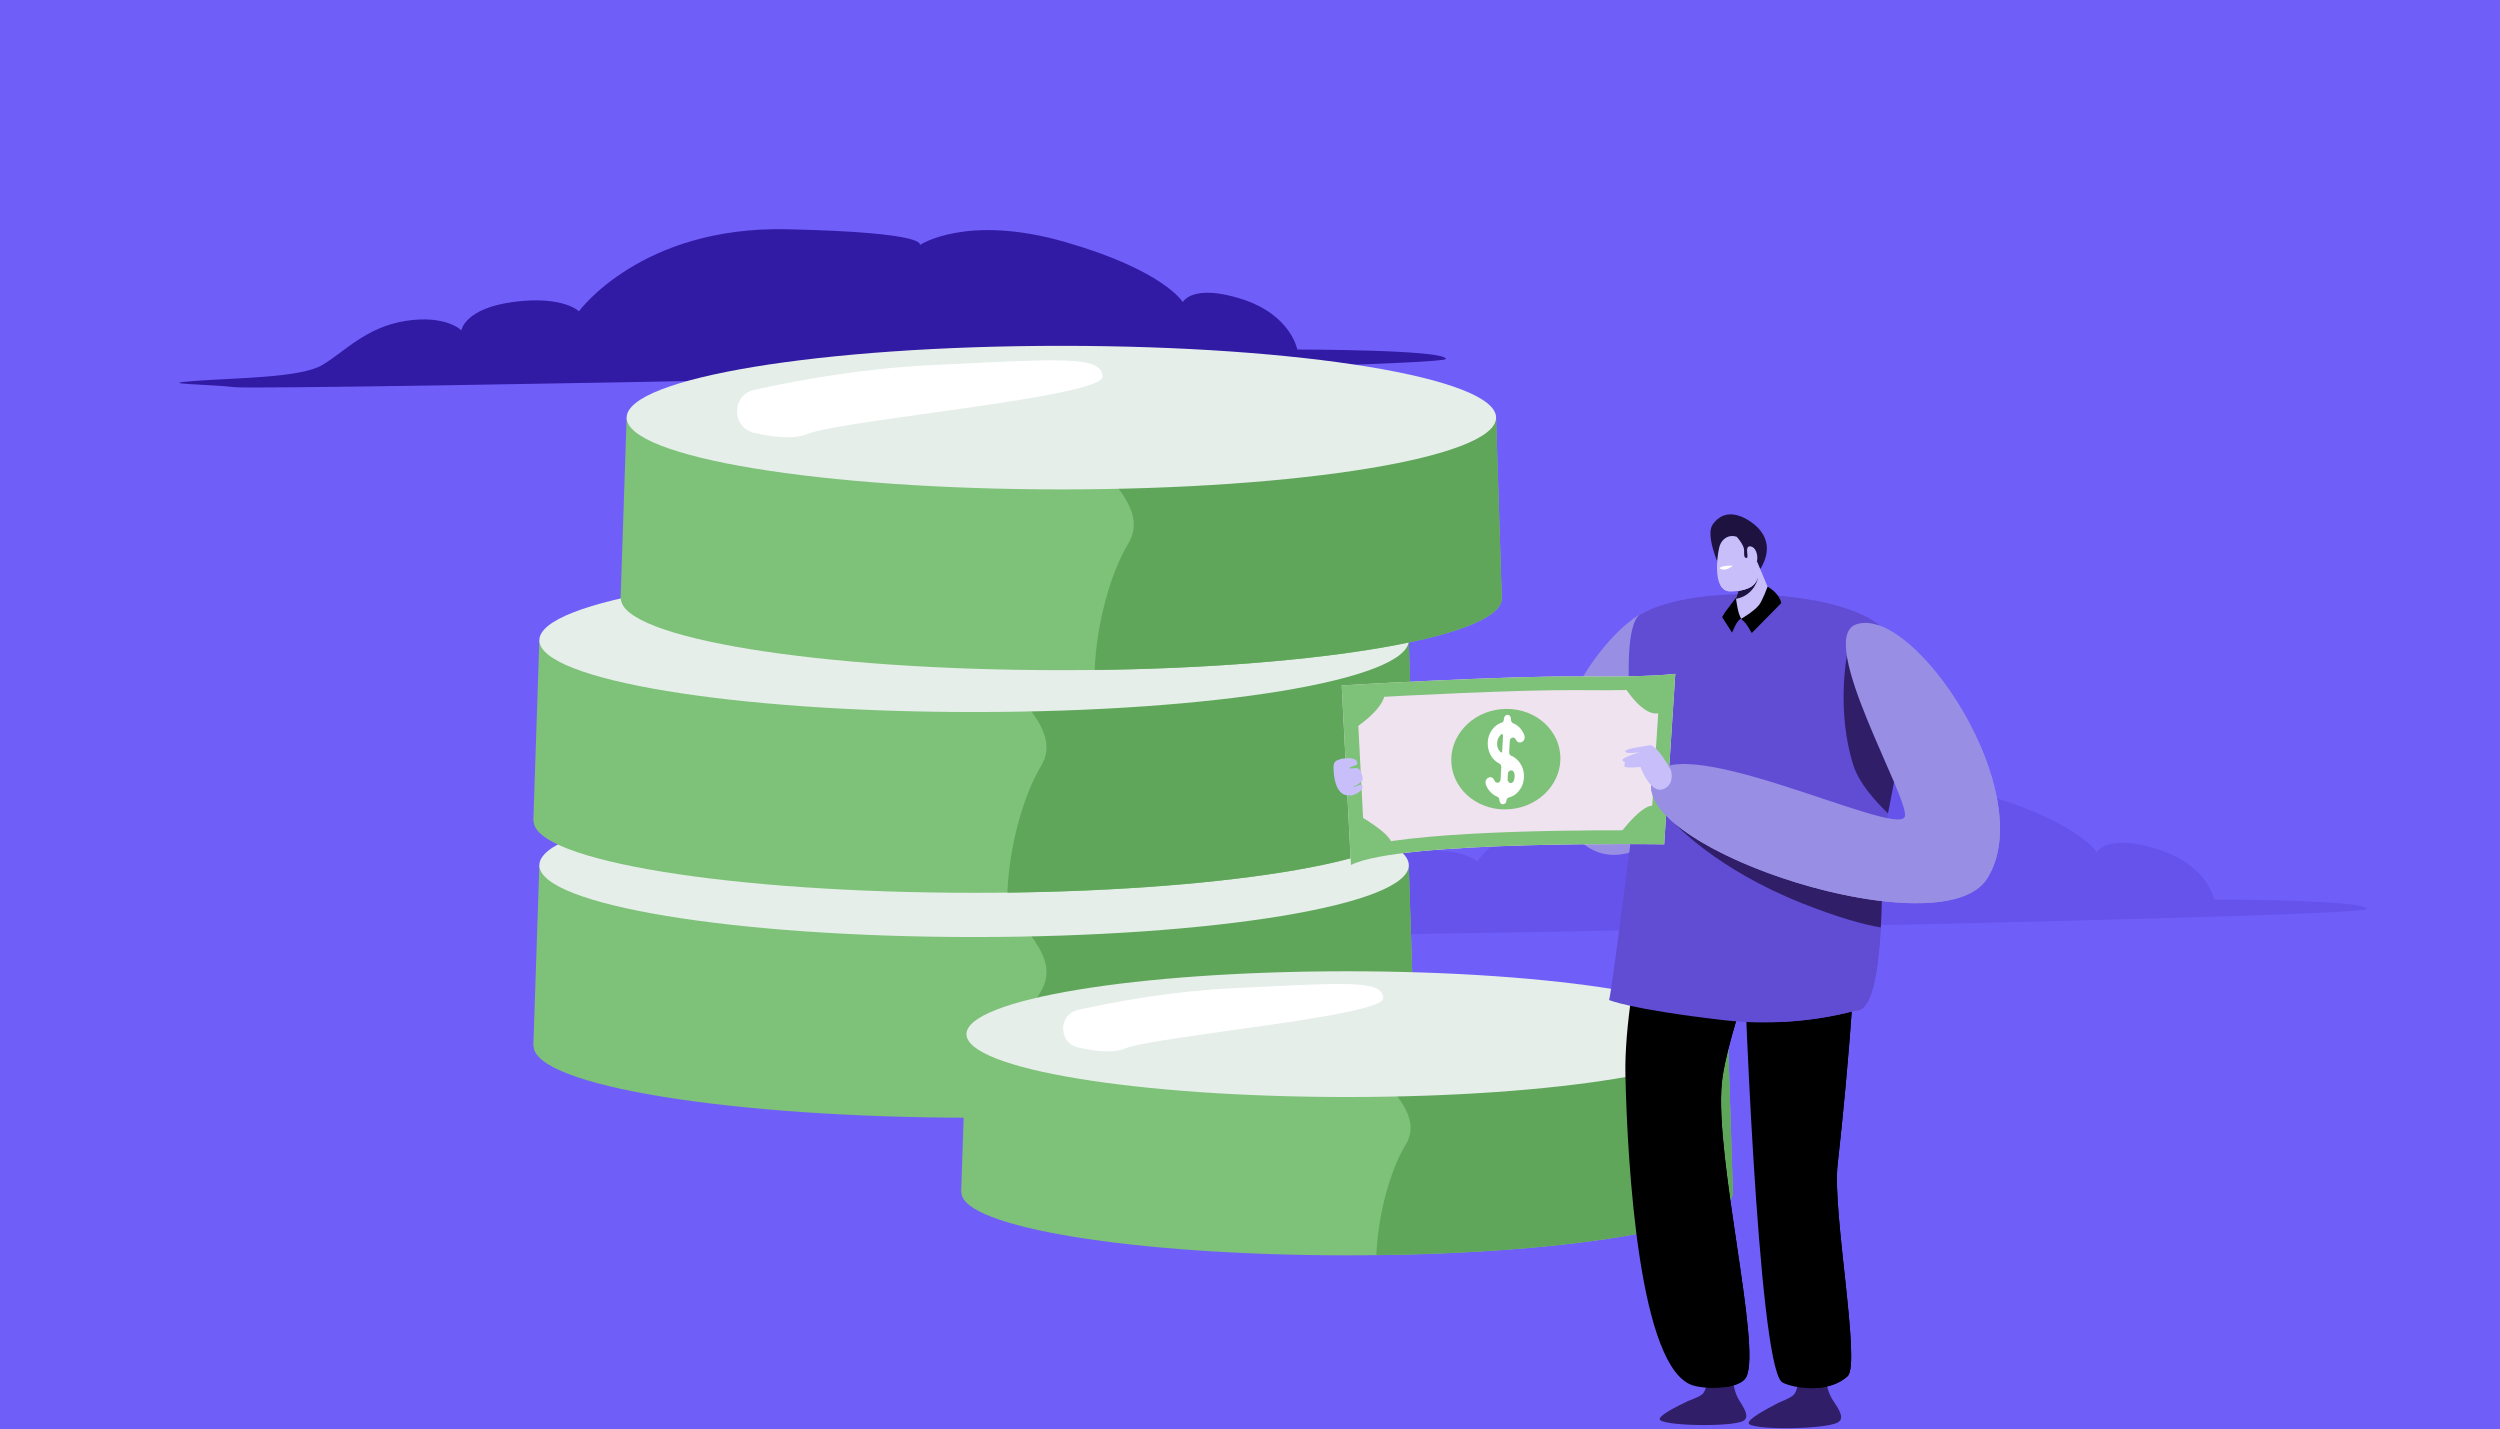 <?xml version="1.0" encoding="UTF-8"?> <svg xmlns="http://www.w3.org/2000/svg" width="600" height="343" viewBox="0 0 600 343" fill="none"><rect x="0" y="0" width="600" height="343" fill="#808080" stroke="none"/><path d="M30.553 274.075C40.203 273.388 53.975 273.388 58.816 270.642C63.657 267.895 68.466 262.37 77.429 260.996C86.392 259.623 89.828 263.056 89.828 263.056C89.828 263.056 90.515 258.249 101.539 256.845C112.563 255.471 115.998 258.905 115.998 258.905C115.998 258.905 129.802 240.332 162.219 241.019C194.604 241.705 191.856 244.483 191.856 244.483C191.856 244.483 202.193 237.585 224.242 243.797C246.29 250.008 250.444 256.907 250.444 256.907C250.444 256.907 252.505 252.787 263.529 256.22C274.553 259.654 275.927 267.239 275.927 267.239C275.927 267.239 309 267.239 309 269.299C309 271.359 45.699 276.135 39.485 275.449C33.301 274.762 20.903 274.762 30.553 274.075Z" fill="#E5E5F3"></path><path opacity="0.24" d="M209.309 77.539C221.012 76.843 237.715 76.843 243.585 74.058C249.456 71.272 255.289 65.669 266.159 64.277C277.029 62.884 281.195 66.366 281.195 66.366C281.195 66.366 282.028 61.491 295.398 60.067C308.768 58.674 312.934 62.156 312.934 62.156C312.934 62.156 329.675 43.322 368.989 44.019C408.265 44.715 404.932 47.532 404.932 47.532C404.932 47.532 417.468 40.537 444.208 46.836C470.948 53.135 475.985 60.13 475.985 60.13C475.985 60.13 478.485 55.952 491.854 59.434C505.224 62.916 506.891 70.607 506.891 70.607C506.891 70.607 547 70.607 547 72.697C547 74.786 227.678 79.629 220.141 78.932C212.642 78.236 197.606 78.236 209.309 77.539Z" fill="#E5E5F3"></path><rect width="600" height="343" fill="#705EF9"></rect><path d="M46.83 91.414C57.233 90.658 72.08 90.658 77.298 87.634C82.516 84.61 87.701 78.527 97.363 77.015C107.026 75.503 110.729 79.283 110.729 79.283C110.729 79.283 111.47 73.991 123.354 72.444C135.238 70.932 138.941 74.712 138.941 74.712C138.941 74.712 153.822 54.264 188.768 55.02C223.68 55.776 220.717 58.835 220.717 58.835C220.717 58.835 231.861 51.24 255.629 58.079C279.398 64.918 283.875 72.513 283.875 72.513C283.875 72.513 286.097 67.977 297.982 71.757C309.866 75.537 311.347 83.888 311.347 83.888C311.347 83.888 347 83.888 347 86.156C347 88.424 63.158 93.682 56.459 92.926C49.793 92.17 36.427 92.17 46.83 91.414Z" fill="#311AA4"></path><path d="M259.931 223.414C270.608 222.658 285.845 222.658 291.201 219.634C296.556 216.61 301.877 210.527 311.794 209.015C321.711 207.503 325.511 211.283 325.511 211.283C325.511 211.283 326.271 205.991 338.468 204.444C350.665 202.932 354.466 206.712 354.466 206.712C354.466 206.712 369.738 186.264 405.604 187.02C441.435 187.777 438.394 190.835 438.394 190.835C438.394 190.835 449.831 183.24 474.225 190.079C498.619 196.918 503.214 204.513 503.214 204.513C503.214 204.513 505.495 199.976 517.692 203.757C529.889 207.537 531.409 215.888 531.409 215.888C531.409 215.888 568 215.888 568 218.156C568 220.424 276.689 225.682 269.813 224.926C262.971 224.17 249.254 224.17 259.931 223.414Z" fill="#311AA4" fill-opacity="0.16"></path><path d="M338.114 207.97L129.443 207.656L128 251.034H128.076C128.076 260.548 175.405 268.262 233.786 268.262C292.167 268.262 339.496 260.548 339.496 251.034L338.114 207.97Z" fill="#7EC178"></path><path d="M339.488 251.035L338.113 207.966L234.085 207.814C241.959 220.315 255.505 228.529 249.791 237.961C245.538 244.998 242.167 257.385 241.778 268.22C296.423 267.554 339.488 260.118 339.488 251.035Z" fill="#5FA65A"></path><path d="M233.78 224.887C291.402 224.887 338.115 217.173 338.115 207.658C338.115 198.143 291.402 190.429 233.78 190.429C176.157 190.429 129.444 198.143 129.444 207.658C129.444 217.173 176.157 224.887 233.78 224.887Z" fill="#E5EEE9"></path><path d="M338.114 153.973L129.443 153.657L128 197.044H128.076C128.076 206.558 175.405 214.271 233.786 214.271C292.167 214.271 339.496 206.558 339.496 197.044L338.114 153.973Z" fill="#7EC178"></path><path d="M339.488 197.044L338.113 153.973L234.085 153.821C241.959 166.324 255.505 174.536 249.791 183.97C245.538 191.007 242.167 203.394 241.778 214.227C296.423 213.556 339.488 206.119 339.488 197.044Z" fill="#5FA65A"></path><path d="M233.78 170.888C291.402 170.888 338.115 163.174 338.115 153.659C338.115 144.144 291.402 136.43 233.78 136.43C176.157 136.43 129.444 144.144 129.444 153.659C129.444 163.174 176.157 170.888 233.78 170.888Z" fill="#E5EEE9"></path><path d="M359.063 100.541L150.393 100.226L148.94 143.612H149.018C149.018 153.126 196.345 160.839 254.728 160.839C313.11 160.839 360.43 153.126 360.43 143.612L359.063 100.541Z" fill="#7EC178"></path><path d="M360.431 143.614L359.064 100.543L255.034 100.391C262.909 112.893 276.454 121.106 270.741 130.54C266.487 137.576 263.116 149.964 262.727 160.797C317.372 160.125 360.431 152.689 360.431 143.614Z" fill="#5FA65A"></path><path d="M254.729 117.457C312.351 117.457 359.064 109.744 359.064 100.229C359.064 90.713 312.351 83 254.729 83C197.106 83 150.394 90.713 150.394 100.229C150.394 109.744 197.106 117.457 254.729 117.457Z" fill="#E5EEE9"></path><path d="M181.032 103.895C175.514 102.648 175.493 94.795 181.015 93.565C192.043 91.119 207.243 88.43 223.346 87.64C254.904 86.101 264.363 85.331 264.634 90.334C264.904 95.336 202.18 100.725 193.714 104.188C190.651 105.451 185.881 104.992 181.032 103.895Z" fill="white"></path><path d="M414.701 248.472L231.947 248.197L230.676 286.192H230.743C230.743 294.525 272.193 301.28 323.323 301.28C374.453 301.28 415.901 294.525 415.901 286.192L414.701 248.472Z" fill="#7EC178"></path><path d="M415.905 286.19L414.7 248.47L323.594 248.333C330.491 259.281 342.351 266.475 337.35 274.736C333.619 280.899 330.665 291.75 330.331 301.234C378.189 300.651 415.905 294.138 415.905 286.19Z" fill="#5FA65A"></path><path d="M323.326 263.283C373.792 263.283 414.702 256.528 414.702 248.195C414.702 239.862 373.792 233.106 323.326 233.106C272.861 233.106 231.951 239.862 231.951 248.195C231.951 256.528 272.861 263.283 323.326 263.283Z" fill="#E5EEE9"></path><path d="M258.783 251.407C253.951 250.313 253.933 243.437 258.768 242.363C268.425 240.221 281.739 237.866 295.835 237.178C323.473 235.831 331.751 235.156 331.991 239.537C332.231 243.919 277.302 248.637 269.881 251.671C267.209 252.768 263.028 252.367 258.783 251.407Z" fill="white"></path><path d="M396.266 146.357C387.844 148.127 367.319 173.505 374.328 193.532C381.338 213.559 399.505 203.899 403.8 193.159C408.095 182.418 408.819 143.721 396.266 146.357Z" fill="#988EE4"></path><path d="M417.524 336.273C416.298 334.365 415.993 332.287 415.88 330.583L409.59 330.431C409.59 330.431 409.965 332.599 408.863 334.259C408.383 334.984 407.021 335.499 405.14 336.234C402.158 337.676 398.472 339.537 398.322 340.541C398.071 342.212 415.426 342.584 418.351 341.03C419.879 340.211 418.869 338.365 417.524 336.273Z" fill="#311E69"></path><path d="M401.143 193.994C401.143 193.994 389.615 235.482 390.1 257.928C390.556 279.008 393.334 328.939 406.488 332.552C410.198 333.571 417.694 333.322 419.125 330.425C422.771 323.055 411.486 277.823 413.238 259.918C414.8 243.953 433.476 202.359 425.656 197.063C417.835 191.767 401.143 193.994 401.143 193.994Z" fill="black"></path><path d="M419.121 330.427C422.767 323.057 411.482 277.825 413.234 259.92C413.804 254.099 416.649 244.867 419.655 235.231C418.717 232.041 417.197 234.044 414.61 233.725C411.821 233.381 406.721 241.754 405.679 246.442C404.637 251.13 402.554 282.385 403.075 290.721C403.597 299.056 411.931 321.585 413.884 328.359C414.405 330.163 414.6 331.632 414.609 332.818C416.72 332.447 418.496 331.688 419.121 330.427Z" fill="black"></path><path d="M440.058 336.323C438.691 334.323 438.294 332.111 438.121 330.292L431.391 330.327C431.391 330.327 431.861 332.633 430.736 334.443C430.247 335.233 428.806 335.827 426.82 336.674C423.677 338.307 419.797 340.413 419.668 341.492C419.454 343.287 438.015 343.135 441.088 341.382C442.698 340.465 441.554 338.517 440.058 336.323Z" fill="#311E69"></path><path d="M439.893 194.682C439.893 194.682 443.956 202.208 444.813 207.189C446.864 219.124 443.543 257.057 441.015 279.621C439.753 290.903 446.645 327.39 443.416 330.289C438.042 335.111 428.602 332.633 427.553 331.612C421.879 326.093 418.36 231.459 418.36 221.355C418.36 211.251 419.252 196.593 419.252 196.593L439.893 194.682Z" fill="black"></path><path d="M443.418 330.292C446.648 327.394 439.756 290.907 441.018 279.624C442.654 265.011 444.623 243.953 445.25 227.684C440.268 228.281 434.768 230.115 433.808 235.243C432.003 244.939 427.297 265.718 430.162 282.518C432.354 295.371 433.936 321.56 434.559 333.163C437.559 333.194 440.925 332.53 443.418 330.292Z" fill="black"></path><path d="M445.453 242.516C450.859 242.785 451.846 223.914 451.717 205.175C451.647 194.895 464.403 159.145 450.014 149.304C439.137 141.86 407.655 139.817 393.78 147.361C387.689 150.673 393.069 188.571 393.069 188.571C393.069 188.571 386.829 238.256 386.178 240C386.178 240 391.11 242.236 413.898 244.861C423.704 245.979 434.979 245.329 445.453 242.516Z" fill="#614CD4"></path><path d="M451.715 205.174C451.645 194.894 464.402 159.144 450.012 149.303C446.713 147.045 441.516 145.285 435.489 144.138C437.147 151.38 437.754 167.8 438.131 175.018C438.607 184.284 427.725 219.377 425.818 234.216C425.274 238.44 426.297 242.127 428.033 245.243C433.918 244.935 439.755 244.019 445.452 242.509C450.857 242.784 451.844 223.913 451.715 205.174Z" fill="#614CD4"></path><path d="M456.84 169.278C456.606 178.022 454.548 187.713 453.112 195.208C449.971 192.197 446.183 187.916 444.849 183.776C440.666 170.757 443.248 157.436 443.248 157.436L456.84 169.278Z" fill="#311E69"></path><path d="M451.387 222.59C451.602 218.699 451.699 214.487 451.722 210.191L402.074 197.767C402.074 197.767 411.929 208.614 432.506 216.784C441.46 220.34 447.462 221.929 451.387 222.59Z" fill="#311E69"></path><path d="M412.281 135.08C412.281 135.08 409.324 128.308 411.043 125.883C414.748 120.661 420.53 125.268 421.79 126.555C424.204 129.02 424.96 132.161 422.701 136.198C421.158 138.975 413.911 139.196 412.281 135.08Z" fill="#1E1240"></path><path d="M421.677 134.718L425.566 144.009C425.678 145.392 418.521 149.771 416.211 148.182C415.533 147.716 415.615 146.379 416.11 144.899L419.117 136.819L421.677 134.718Z" fill="#C7BEFA"></path><path d="M418.514 138.444C419.121 138.292 419.815 138.109 420.429 137.948C420.619 137.899 420.819 137.902 421.008 137.957C421.196 138.013 421.366 138.118 421.5 138.263C421.633 138.407 421.724 138.585 421.764 138.778C421.804 138.97 421.791 139.17 421.727 139.355C421.399 140.329 420.85 141.213 420.122 141.938C419.156 142.904 417.903 143.531 416.551 143.726L418.514 138.444Z" fill="#1E1240"></path><path d="M419.054 130.87L421.722 136.338C422.077 137.238 422.067 138.241 421.694 139.134C421.321 140.026 420.614 140.738 419.724 141.118C418.245 141.745 417.25 141.877 415.25 141.918C413.579 141.946 412.527 140.49 412.23 138.344C411.846 135.558 412.284 132.875 412.598 131.465C413.314 128.24 417.054 127.436 419.054 130.87Z" fill="#C7BEFA"></path><path d="M415.9 135.772C415.9 135.772 413.576 135.6 412.645 136.322C412.645 136.322 413.722 137.481 415.9 135.772Z" fill="white"></path><path d="M414.449 139.867C416.231 139.246 418.007 141.83 420.903 138.749C421.442 138.175 421.6 136.95 421.662 136.227L421.72 136.347C422.075 137.247 422.065 138.25 421.692 139.143C421.319 140.035 420.612 140.747 419.722 141.126C418.243 141.754 417.248 141.886 415.248 141.927C414.232 141.944 413.444 141.408 412.915 140.499C413.254 140.507 413.906 140.055 414.449 139.867Z" fill="#C7BEFA"></path><path d="M416.854 128.855C416.854 128.855 418.555 130.789 418.579 131.955C418.604 133.122 418.519 133.626 418.939 133.88C419.36 134.134 420.345 133.111 420.155 131.925C419.965 130.739 419.068 127.84 416.854 128.855Z" fill="#1E1240"></path><path d="M419.38 133.731C419.403 133.355 419.386 132.978 419.329 132.606C419.231 131.895 419.251 130.816 420.377 131.191C422.013 131.734 422.324 135.547 420.608 136.077C419.335 136.469 419.309 134.679 419.38 133.731Z" fill="#C7BEFA"></path><path d="M417.863 148.525C417.863 148.525 420.968 146.736 422.184 145.183C422.981 144.161 424.219 140.798 424.219 140.798C424.219 140.798 426.936 142.182 427.504 144.737L420.425 151.925C420.425 151.925 419.361 150.061 418.905 149.53C418.653 149.233 417.863 148.525 417.863 148.525Z" fill="black"></path><path d="M417.864 148.527L417.366 147.334C417.12 146.747 416.606 143.781 416.646 143.47C416.646 143.47 414.951 145.665 414.303 146.531C413.928 147.029 413.602 147.561 413.328 148.121L415.7 151.836C415.7 151.836 416.956 148.547 417.864 148.527Z" fill="black"></path><path d="M324.232 207.602L322.007 164.494C322.007 164.494 361.641 162.161 379.099 162.352C396.558 162.544 402.074 161.714 402.074 161.714L399.408 202.639C399.408 202.639 335.714 201.627 324.232 207.602Z" fill="#F0E3F0"></path><path d="M379.099 162.353C361.641 162.161 322.007 164.495 322.007 164.495L324.232 207.602C335.714 201.627 399.408 202.639 399.408 202.639L402.074 161.71C402.074 161.71 396.556 162.546 379.099 162.353ZM327.488 203.066L325.656 167.569C335.749 167.009 364.859 165.479 378.954 165.634C388.69 165.742 394.803 165.531 398.358 165.317L396.143 199.303C383.368 199.184 343.694 199.137 327.488 203.072V203.066Z" fill="#7EC178"></path><path d="M324.804 175.018C324.804 175.018 333.604 169.464 332.222 165.282L323.953 166.22L324.804 175.018Z" fill="#7EC178"></path><path d="M325.423 195.283C325.423 195.283 335.166 200.679 333.874 203.015C332.583 205.352 324.807 204.079 324.807 204.079L325.423 195.283Z" fill="#7EC178"></path><path d="M389.749 164.652C389.749 164.652 394.803 173.1 398.903 170.858C403.004 168.615 399.42 163.792 399.42 163.792L389.749 164.652Z" fill="#7EC178"></path><path d="M388.495 200.435C388.495 200.435 395.413 190.922 397.77 193.963C400.126 197.004 398.915 199.241 396.846 200.306C394.777 201.37 388.495 200.435 388.495 200.435Z" fill="#7EC178"></path><path d="M362.549 194.197C369.754 193.507 375.08 187.576 374.445 180.949C373.81 174.323 367.456 169.511 360.252 170.201C353.047 170.89 347.721 176.821 348.356 183.448C348.991 190.074 355.345 194.887 362.549 194.197Z" fill="#7EC178"></path><path d="M361.846 171.554C362.232 171.583 362.491 171.849 362.623 172.353C362.589 172.948 362.738 173.335 363.057 173.528C363.906 173.849 364.637 174.419 365.154 175.165C365.679 175.958 365.932 176.523 365.913 176.86L365.9 177.106C365.869 177.636 365.564 178.004 364.988 178.183C364.905 178.201 364.82 178.208 364.736 178.203H364.68C364.282 178.172 363.957 177.876 363.703 177.325C363.644 177.235 363.566 177.16 363.474 177.104C363.383 177.048 363.281 177.012 363.174 177C362.659 177.053 362.381 177.319 362.352 177.823L362.2 180.504C362.171 181.022 362.459 181.368 363.065 181.543C364.236 182.201 365.04 183.215 365.505 184.582C365.696 185.255 365.776 185.955 365.742 186.654C365.64 188.428 364.85 189.84 363.37 190.889C362.911 191.137 362.426 191.333 361.924 191.473C361.664 191.647 361.52 191.975 361.494 192.442C361.3 192.857 361.003 193.049 360.617 193.028C360.232 193.007 359.964 192.68 359.858 192.088C359.888 191.556 359.587 191.21 358.971 191.047C357.838 190.433 356.979 189.414 356.566 188.193C356.54 188.028 356.526 187.861 356.526 187.694C356.56 187.113 356.877 186.733 357.468 186.541L357.72 186.522C358.197 186.557 358.544 186.894 358.758 187.521C358.94 187.729 359.095 187.825 359.243 187.842L359.423 187.856C359.707 187.877 359.935 187.685 360.107 187.268C360.125 187.196 360.137 187.124 360.142 187.05L360.308 184.109C360.324 183.925 360.283 183.739 360.19 183.579C360.097 183.418 359.956 183.291 359.788 183.213C358.668 182.649 357.868 181.694 357.357 180.343C357.124 179.619 357.024 178.858 357.063 178.098C357.094 177.358 357.278 176.632 357.604 175.967C357.93 175.301 358.39 174.71 358.955 174.232C359.444 173.843 359.997 173.544 360.59 173.349C360.812 173.249 360.935 172.893 360.967 172.312C361.151 171.777 361.438 171.525 361.846 171.554ZM359.323 178.116L359.306 178.4C359.281 178.814 359.353 179.228 359.518 179.609C359.682 179.989 359.935 180.325 360.254 180.589L360.379 180.599C360.437 180.599 360.475 180.515 360.519 180.349L360.715 176.866C360.74 176.41 360.674 176.185 360.526 176.175C360.265 176.157 359.919 176.535 359.515 177.323C359.41 177.576 359.345 177.844 359.323 178.116ZM362.351 187.897L362.53 187.936C362.951 187.966 363.239 187.688 363.397 187.114C363.451 186.899 363.49 186.68 363.514 186.459C363.552 185.786 363.41 185.294 363.072 184.996C362.967 184.932 362.849 184.892 362.726 184.881C362.211 184.921 361.933 185.185 361.906 185.679L361.833 186.961C361.812 187.152 361.85 187.344 361.943 187.512C362.036 187.68 362.178 187.816 362.351 187.9V187.897Z" fill="white"></path><path d="M445.451 149.861C459.321 144.946 489.766 190.574 476.897 210.88C466.084 227.94 392.954 204.245 396.382 187.566C399.375 173.034 455.278 201.27 457.148 196.006C458.555 192.061 435.64 153.339 445.451 149.861Z" fill="#988EE4"></path><path d="M477.83 209.202C477.916 209.029 477.994 208.851 478.073 208.674C478.125 208.56 478.18 208.447 478.225 208.33C478.306 208.142 478.377 207.949 478.456 207.756C478.49 207.669 478.526 207.586 478.56 207.498C485.659 188.531 464.822 154.73 450.759 150.042C452.769 152.535 455.996 157.03 459.418 163.79C465.067 174.942 471.187 186.365 471.572 193.025C471.723 195.759 472.067 199.173 472.281 202.483C472.614 207.624 468.743 212.127 463.601 212.449H463.5C451.426 213.164 451.595 210.589 442.999 209.588C434.404 208.587 429.564 210.108 423.472 206.55C417.38 202.992 408.083 196.633 404.787 194.667C402.391 193.235 399.304 187.963 396.925 186.098C396.661 186.547 396.474 187.038 396.372 187.55C393.334 202.298 450.165 222.531 470.838 215.223C471.788 214.892 472.704 214.47 473.572 213.962L473.622 213.933C473.876 213.781 474.121 213.62 474.356 213.454L474.434 213.4C474.661 213.237 474.879 213.067 475.087 212.891C475.116 212.868 475.143 212.844 475.17 212.819C475.373 212.643 475.568 212.46 475.757 212.271L475.827 212.198C476.012 212.004 476.19 211.805 476.355 211.59L476.398 211.533C476.57 211.317 476.73 211.091 476.878 210.858C477.05 210.587 477.215 210.31 477.372 210.029C477.446 209.895 477.513 209.758 477.584 209.622C477.656 209.485 477.758 209.353 477.83 209.202Z" fill="#988EE4"></path><path d="M400.999 184.8C400.999 184.8 397.625 178.497 395.834 178.875C394.043 179.253 389.698 179.679 390.09 180.394C390.482 181.11 393.635 180.455 393.635 180.455C393.635 180.455 389.484 181.804 389.404 182.305C389.323 182.807 390.051 182.913 390.051 182.913C390.051 182.913 389.712 183.487 389.899 183.96C390.086 184.432 393.717 184.071 393.717 184.071C393.717 184.071 396.434 191.754 400.064 188.894C401.88 187.457 400.999 184.8 400.999 184.8Z" fill="#C7BEFA"></path><path d="M321.988 182.1C323.58 181.98 323.833 181.813 324.791 182.1C326.076 182.48 325.748 183.545 325.493 183.619C324.928 183.771 323.913 184.198 323.913 184.198C323.913 184.198 323.631 184.502 324.557 184.422C325.484 184.341 326.49 183.758 327.049 186.688C327.284 187.917 324.683 188.829 324.683 188.829C325.173 189.119 326.763 187.68 327.003 188.744C327.243 189.807 324.557 191.261 323.886 190.848C323.886 190.848 320.453 191.73 320.064 184.9C319.931 182.547 320.535 182.611 321.988 182.1Z" fill="#C7BEFA"></path></svg> 